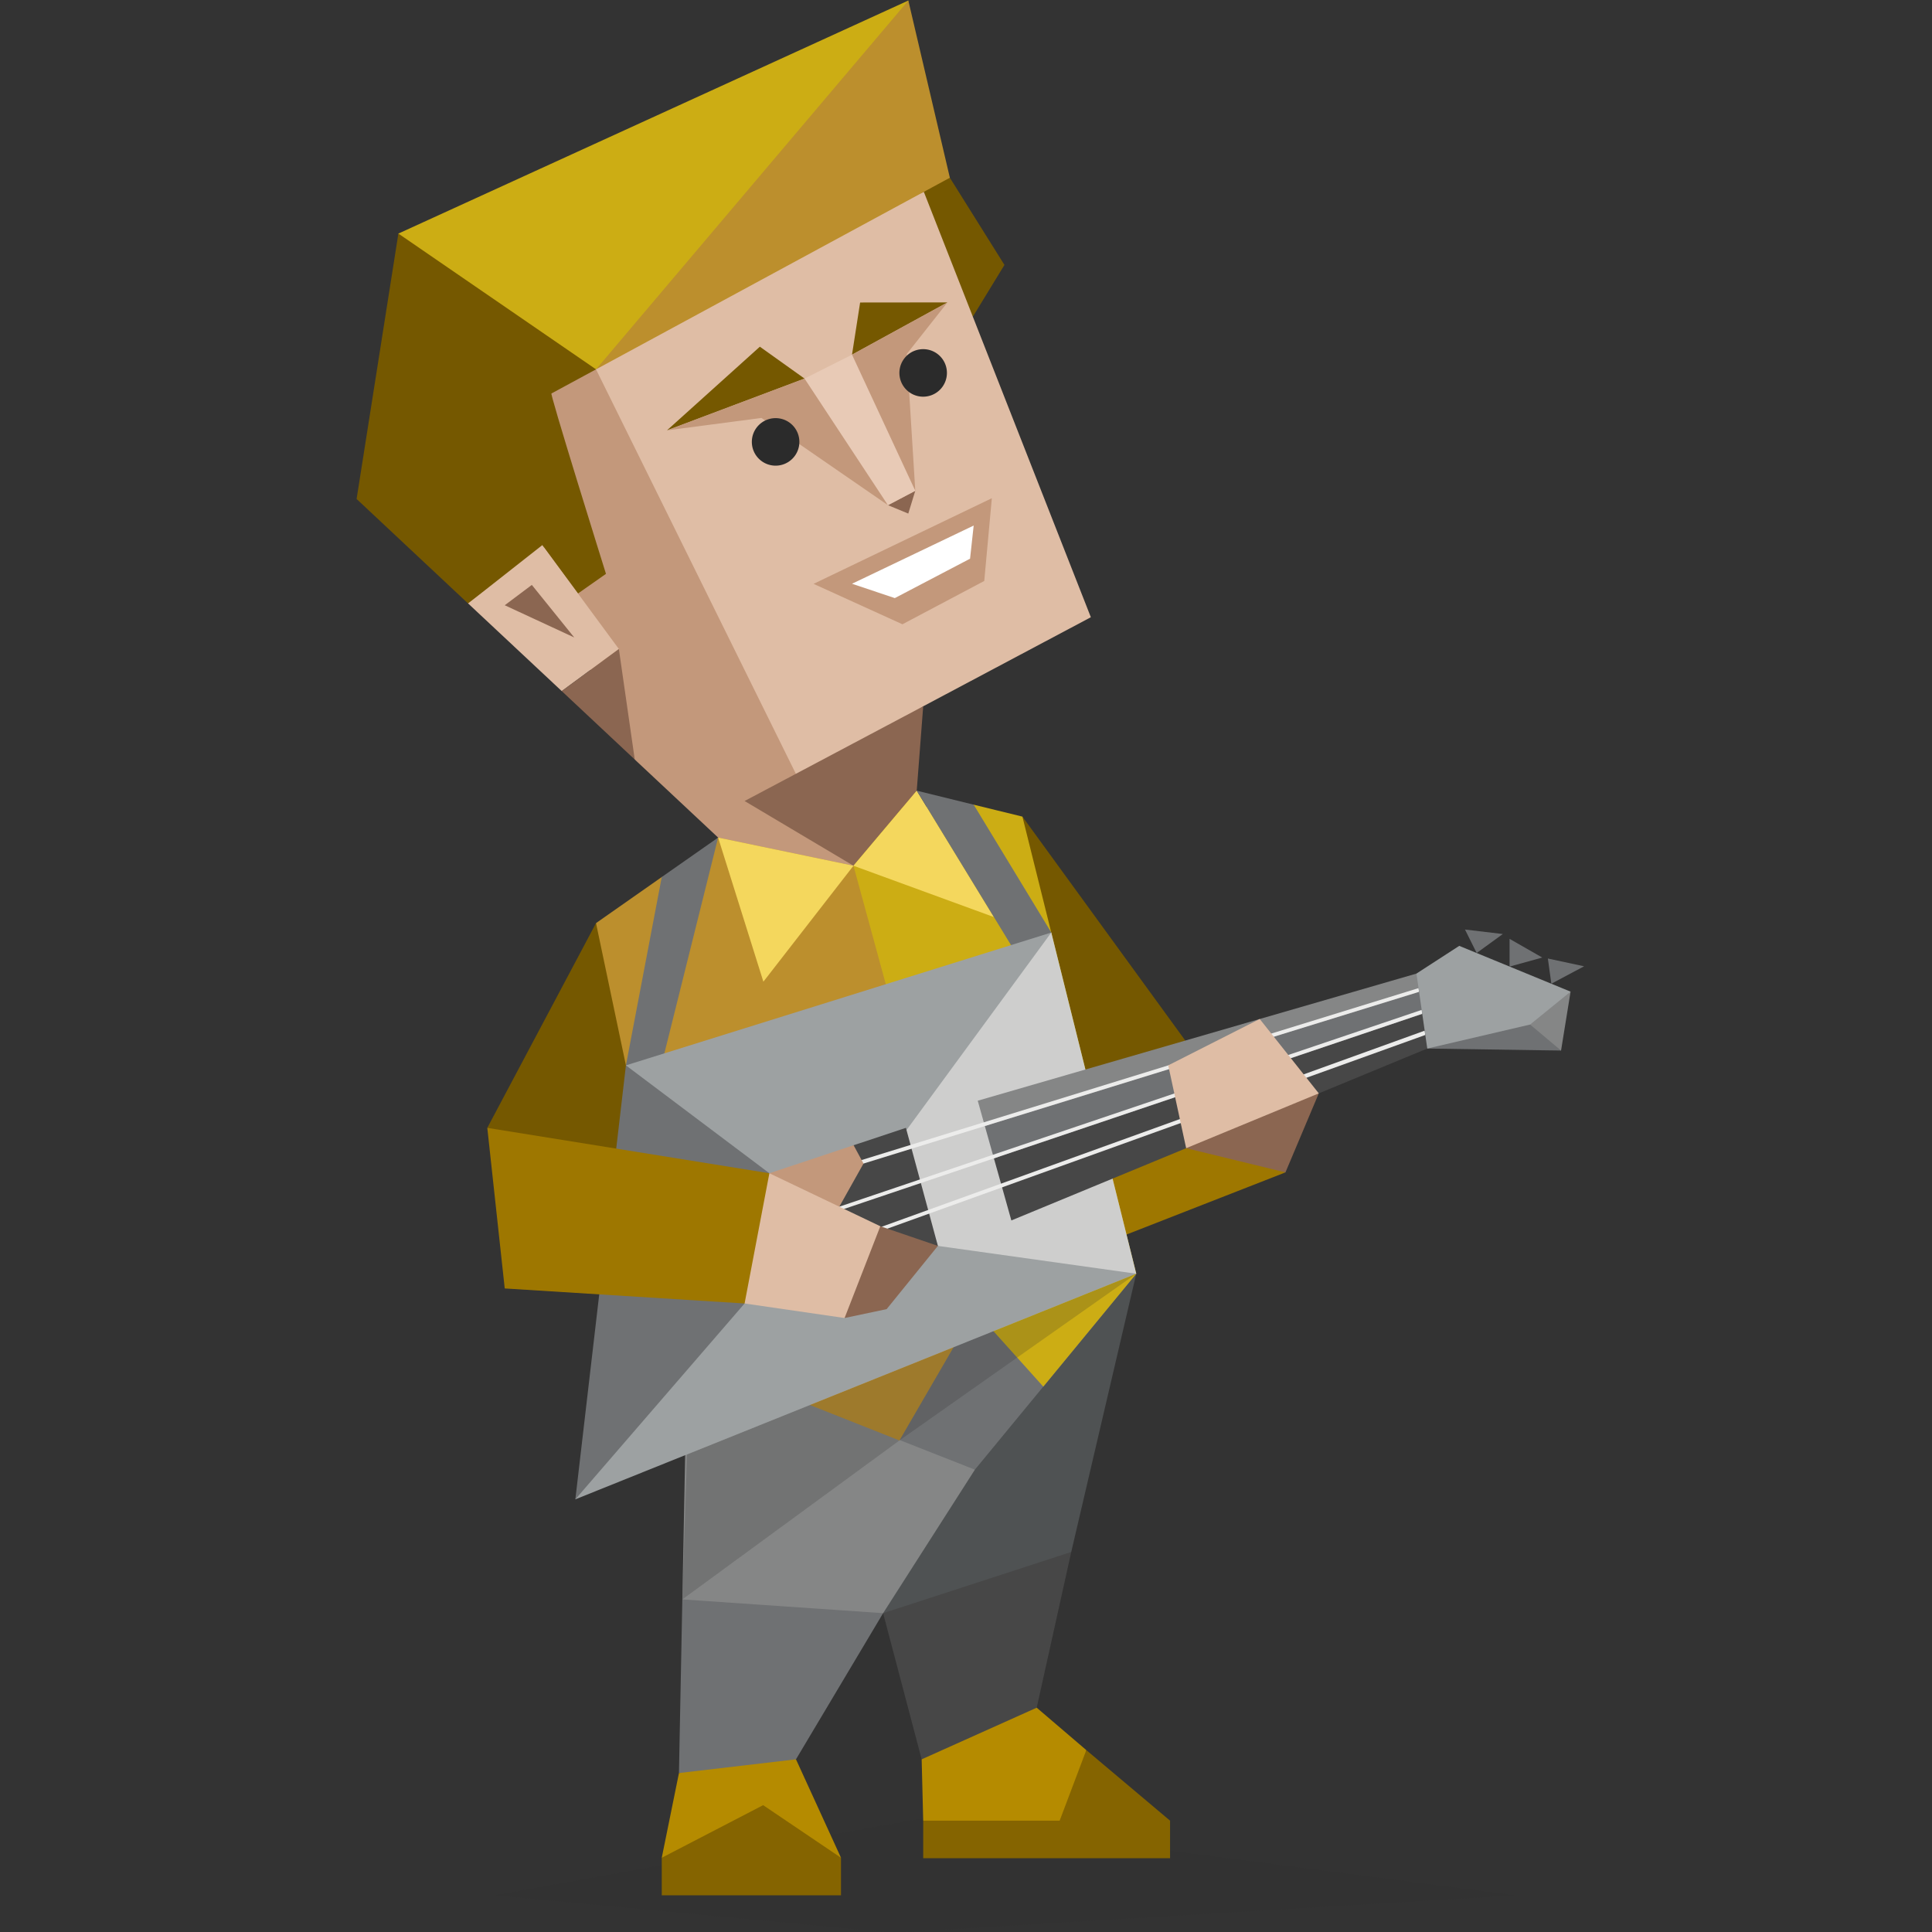 <svg id="illustration" xmlns="http://www.w3.org/2000/svg" viewBox="0 0 400 400"><rect x="0" y="0" width="400" height="400" fill="#333333" stroke="none"/><defs><style>.cls-1,.cls-17,.cls-19{fill:#2b2b2b;}.cls-1,.cls-10,.cls-11,.cls-12,.cls-13,.cls-14,.cls-15,.cls-16,.cls-17,.cls-18,.cls-19,.cls-2,.cls-20,.cls-21,.cls-22,.cls-3,.cls-4,.cls-5,.cls-6,.cls-7,.cls-8,.cls-9{fill-rule:evenodd;}.cls-1{opacity:0.1;}.cls-2{fill:#9e7700;}.cls-3{fill:#755800;}.cls-4{fill:#4f5253;}.cls-5{fill:#474747;}.cls-6{fill:#b58b00;}.cls-7{fill:#856400;}.cls-8{fill:#858686;}.cls-9{fill:#6f7173;}.cls-10{fill:#bc8f2d;}.cls-11{fill:#ccad14;}.cls-12{fill:#c3987b;}.cls-13{fill:#dfbda5;}.cls-14{fill:#8b6651;}.cls-15{fill:#fff;}.cls-16{fill:#e8cab6;}.cls-18{fill:#f4d75d;}.cls-19{opacity:0.2;}.cls-20{fill:#9da1a2;}.cls-21{fill:#cececd;}.cls-22{fill:#ececeb;}</style></defs><title>Adventurer (ISFP) personality</title><polygon class="cls-1" points="102.5 392.4 190.82 376.53 313.63 392.4 184.77 400.12 102.5 392.4"/><polygon class="cls-2" points="226.91 258.07 266.14 242.73 253.42 228.39 225.85 242.38 226.91 258.07"/><polygon class="cls-3" points="211.68 169.07 250.26 222.12 230.63 243.9 207.47 220.57 211.68 169.07"/><polygon class="cls-3" points="123.4 191.12 100.89 233.51 131.42 252.68 136.3 216.12 123.4 191.12"/><polygon class="cls-4" points="235.25 263.71 221.79 321.32 201.84 338.37 182.88 333.98 174.03 300.24 235.25 263.71"/><polygon class="cls-5" points="182.84 333.99 221.79 321.32 214.64 353.56 207.47 362.35 190.82 364.25 182.84 333.99"/><polygon class="cls-6" points="214.64 353.56 224.91 362.34 222.79 381.37 191.14 376.95 190.82 364.25 214.64 353.56"/><polygon class="cls-7" points="224.91 362.34 219.39 376.95 191.14 376.95 191.14 384.72 242.25 384.72 242.25 376.95 224.91 362.34"/><polygon class="cls-8" points="142.25 280.82 141.27 331.14 161.51 352.04 182.84 333.99 201.84 304.28 174.63 280.82 142.25 280.82"/><polygon class="cls-9" points="182.84 333.99 141.27 331.14 140.57 367.09 157.07 368.62 164.8 364.25 182.84 333.99"/><polygon class="cls-9" points="235.25 263.71 201.84 304.28 142.25 280.82 200.14 265.06 235.25 263.71"/><polygon class="cls-10" points="148.68 173.41 142.25 180.66 137.01 181.58 123.4 191.12 142.25 280.82 186.22 298.23 201.84 271.32 196.16 226.47 189.8 163.7 148.68 173.41"/><polygon class="cls-11" points="176.7 179.24 201.84 271.32 216 287.09 235.25 263.71 211.68 169.07 201.59 166.6 172.65 167.75 176.7 179.24"/><polygon class="cls-3" points="196.66 36.8 207.96 54.85 201.42 65.56 178.03 39.72 190.27 33.18 196.66 36.8"/><polygon class="cls-12" points="95.89 71.51 131.42 70.49 155.67 121.1 176.7 179.24 148.68 173.41 131.42 157.25 117.01 128.19 96.92 124.94 95.89 71.51"/><polygon class="cls-11" points="91.99 77.2 82.48 48.36 188.06 0.11 180.27 34.08 123.4 76.47 91.99 77.2"/><path class="cls-3" d="M114.2,81.45c-1-1.85,11.26,37.36,11.26,37.36l-5.8,4.07-7-9.49-11.15,8.13-4.6,3.42L73.83,103.31,96.91,75.09Z"/><polygon class="cls-13" points="112.28 112.86 128.13 134.37 116.3 143.08 96.92 124.94 112.28 112.86"/><polygon class="cls-14" points="128.13 134.37 131.42 157.25 116.3 143.08 128.13 134.37"/><polygon class="cls-13" points="166.66 164.02 191.14 146.23 225.85 127.79 191.27 39.72 151.13 55.8 123.4 76.47 166.66 164.02"/><polygon class="cls-14" points="188.05 106.33 189.5 101.61 183.84 104.59 188.05 106.33"/><polygon class="cls-3" points="138.09 89.1 157.32 71.78 166.57 78.38 138.09 89.1"/><polygon class="cls-3" points="178.08 62.63 196.16 62.61 176.4 73.43 178.08 62.63"/><polygon class="cls-12" points="138.09 89.1 157.65 86.53 183.84 104.59 174.63 84.8 166.57 78.38 138.09 89.1"/><polygon class="cls-12" points="187.74 73.29 189.5 101.61 180.72 87.96 176.4 73.43 196.16 62.61 187.74 73.29"/><polygon class="cls-12" points="168.44 120.88 205.35 103.15 203.78 120.28 186.84 129.25 168.44 120.88"/><polygon class="cls-3" points="82.48 48.36 73.83 103.31 102.43 87.82 123.4 76.47 82.48 48.36"/><polygon class="cls-10" points="123.4 76.47 196.66 36.8 188.06 0.11 123.4 76.47"/><polygon class="cls-15" points="176.4 120.86 201.59 108.81 200.84 115.67 185.26 123.83 176.4 120.86"/><polygon class="cls-14" points="104.5 125.31 110.11 121.1 118.89 131.98 104.5 125.31"/><polygon class="cls-16" points="166.57 78.38 176.4 73.43 189.5 101.61 183.84 104.59 166.57 78.38"/><path class="cls-17" d="M196.05,77.2a4.92,4.92,0,1,1-4.91-4.91A4.91,4.91,0,0,1,196.05,77.2Z"/><path class="cls-17" d="M165.5,91.49a4.92,4.92,0,1,1-4.92-4.92A4.91,4.91,0,0,1,165.5,91.49Z"/><polygon class="cls-14" points="191.14 146.23 189.8 163.7 176.7 179.24 154.16 165.84 191.14 146.23"/><polygon class="cls-18" points="176.7 179.24 158.05 203.25 148.68 173.41 176.7 179.24"/><polygon class="cls-18" points="189.8 163.7 205.78 189.87 176.7 179.24 189.8 163.7"/><polygon class="cls-6" points="164.8 364.25 174.12 384.63 137.01 384.63 140.57 367.09 164.8 364.25"/><polygon class="cls-7" points="158 373.74 137.01 384.63 137.01 392.4 174.12 392.4 174.12 384.63 158 373.74"/><polygon class="cls-19" points="235.25 263.71 186.22 298.23 141.27 331.14 142.25 301.12 235.25 263.71"/><polygon class="cls-9" points="217.66 193.07 201.59 166.6 189.8 163.7 210.51 197.62 217.66 193.07"/><polygon class="cls-9" points="148.68 173.41 137.01 220.26 129.59 220.57 137.01 181.58 148.68 173.41"/><polygon class="cls-20" points="235.25 263.71 119.12 310.42 143.6 237.96 129.59 220.57 217.66 193.07 212.48 235.4 235.25 263.71"/><polygon class="cls-9" points="159.29 242.91 154.16 269.87 119.12 310.42 129.59 220.57 159.29 242.91"/><polygon class="cls-21" points="217.66 193.07 186.8 235.17 194.18 257.95 235.25 263.71 217.66 193.07"/><polygon class="cls-5" points="251.22 221.68 207.47 245.83 209.39 252.68 295.5 217.09 297.01 214.8 295.09 214.28 251.22 221.68"/><polygon class="cls-5" points="294.46 209.9 250.26 222.12 205.78 239.83 207.47 245.83 295.09 214.28 296.2 210.8 294.46 209.9"/><polygon class="cls-9" points="293.8 205.35 249.47 216.2 203.9 233.13 205.78 239.83 294.46 209.9 296.2 207.62 293.8 205.35"/><polygon class="cls-8" points="293.26 201.57 202.43 227.89 203.9 233.13 293.8 205.35 295.5 203.05 293.26 201.57"/><polygon class="cls-5" points="187.56 233.51 194.18 257.95 166.09 266.76 162.69 246.12 176.73 237.11 187.56 233.51"/><polygon class="cls-22" points="171.24 242.38 293.69 204.58 293.8 205.35 174.22 242.31 171.24 242.38"/><polygon class="cls-22" points="169.39 251.31 294.34 209.09 294.46 209.9 169.62 252.03 169.39 251.31"/><polygon class="cls-22" points="175.05 256.69 294.96 213.39 295.09 214.28 175.3 257.41 175.05 256.69"/><polygon class="cls-2" points="159.29 242.91 169.97 261.21 154.16 269.87 104.5 266.76 100.89 233.51 159.29 242.91"/><polygon class="cls-12" points="176.73 237.11 178.78 240.9 173.77 249.83 166.17 250.7 159.29 242.91 176.73 237.11"/><polygon class="cls-8" points="301.63 203.37 307.42 214.31 323.2 217.5 325.17 205.31 301.63 203.37"/><path class="cls-9" d="M295.5,217.09l23.92.36,3.78.05-6.41-5.38L298.6,208l-3.1,9.05Z"/><polygon class="cls-20" points="293.26 201.57 295.5 217.09 316.79 212.12 325.17 205.31 302.12 195.83 293.26 201.57"/><polygon class="cls-13" points="174.86 272.88 154.16 269.87 159.29 242.91 182.26 253.88 184.77 258.65 174.86 272.88"/><polygon class="cls-14" points="174.86 272.88 183.57 271.04 194.18 257.95 182.26 253.88 174.86 272.88"/><polygon class="cls-9" points="305.73 197.31 303.31 192.45 311.14 193.38 305.73 197.31"/><polygon class="cls-9" points="312.54 200.12 312.54 194.38 319.31 198.25 312.54 200.12"/><polygon class="cls-9" points="321.19 203.67 320.47 198.45 327.97 200.06 321.19 203.67"/><polygon class="cls-14" points="245.58 237.72 266.14 242.73 273.04 226.37 259.01 226.37 245.58 237.72"/><polygon class="cls-13" points="273.04 226.37 260.81 210.97 241.87 220.57 245.58 237.72 273.04 226.37"/></svg>



